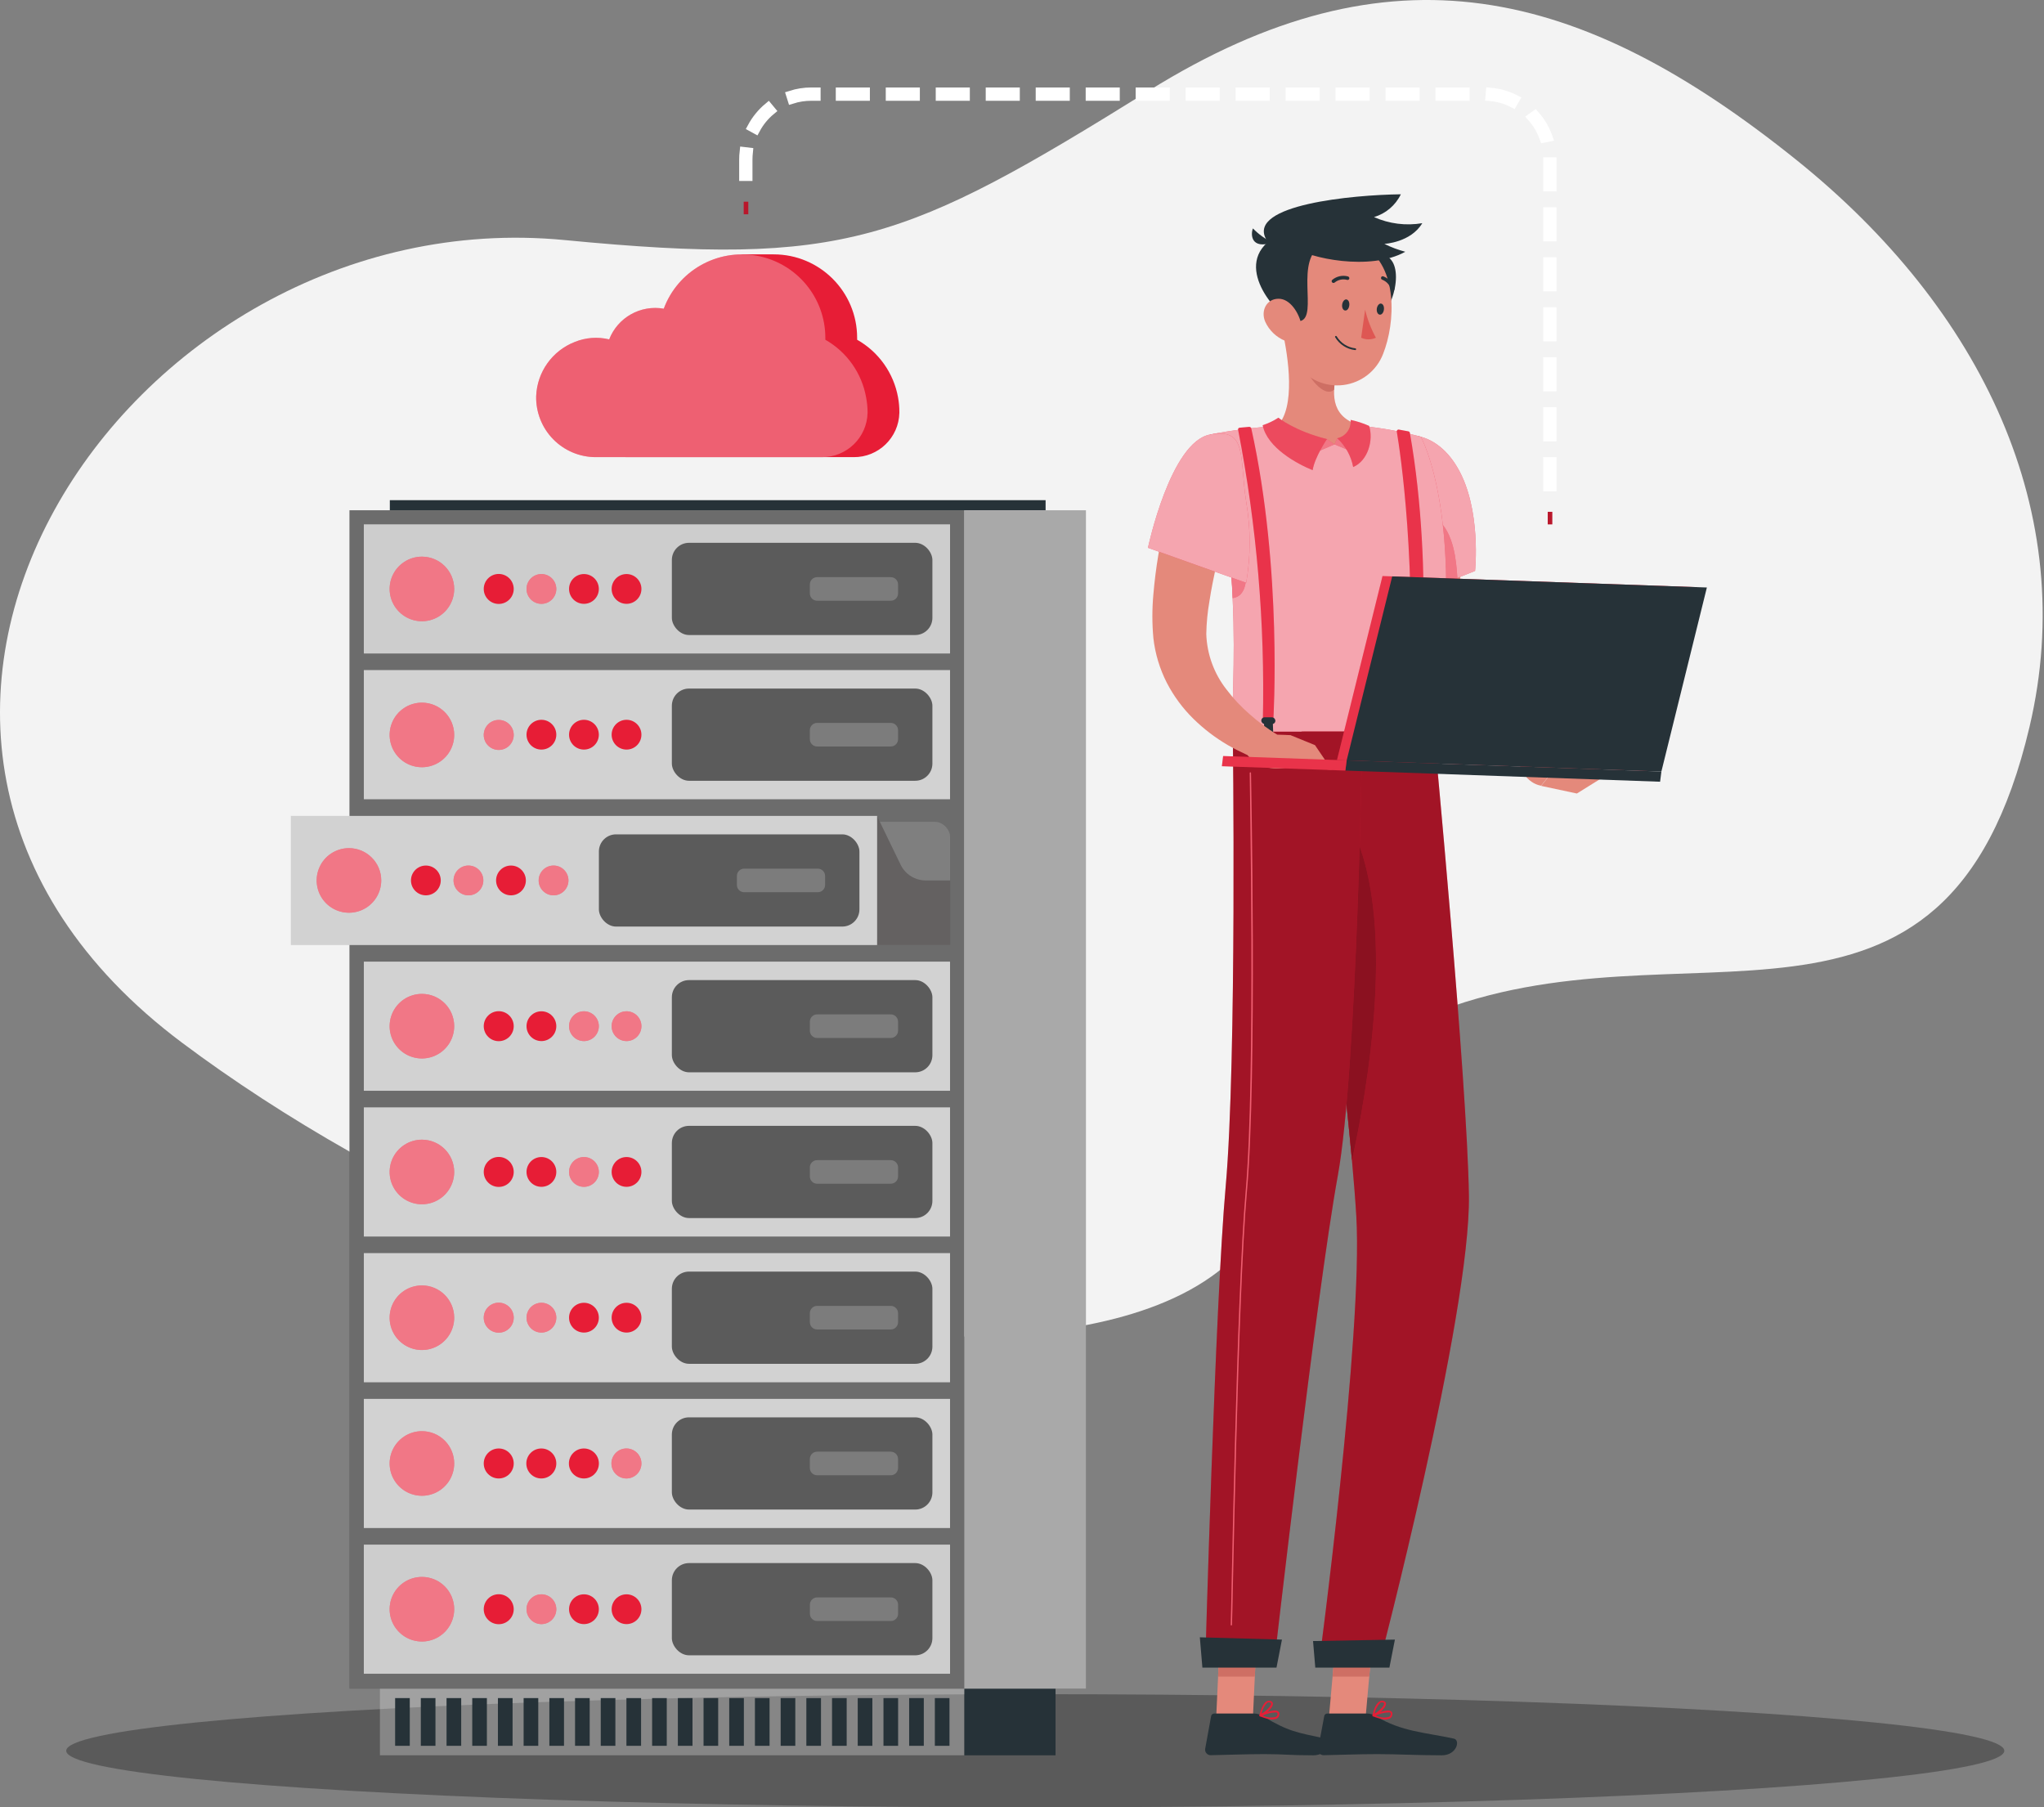 <?xml version="1.0" encoding="UTF-8"?>
<svg width="449px" height="397px" viewBox="0 0 449 397" version="1.1" xmlns="http://www.w3.org/2000/svg" xmlns:xlink="http://www.w3.org/1999/xlink">
    <rect x="0" y="0" width="449" height="397" fill="#808080" stroke="none"/>
    <title>Server-rafiki</title>
    <g id="Page-1" stroke="none" stroke-width="1" fill="none" fill-rule="evenodd">
        <g id="A0" transform="translate(-772, -2222)" fill-rule="nonzero">
            <g id="Server-rafiki" transform="translate(772, 2222)">
                <g id="freepik--background-simple--inject-132" fill="#FFFFFF" opacity="0.9">
                    <path d="M314.023,222.913 C369.849,200.187 427.29,238.284 445.822,159.654 C456.888,112.676 435.37,67.85 394.573,35.101 C347.156,-2.984 305.459,-13.128 252.366,19.917 C198.703,53.271 185.517,58.65 124.059,52.733 C27.644,43.445 -50.503,161.422 40.083,229.105 C84.107,262.041 150.748,292.837 205.861,293.594 C224.601,293.847 250.017,291.783 266.068,280.42 C288.464,264.632 284.402,234.924 314.023,222.913 Z" id="Path"></path>
                </g>
                <g id="freepik--Shadow--inject-132" transform="translate(14.546, 372.136)" fill="#5A5A5A">
                    <ellipse id="Oval" cx="212.866" cy="12.428" rx="212.866" ry="12.428"></ellipse>
                </g>
                <g id="freepik--Device--inject-132" transform="translate(63.895, 109.866)">
                    <rect id="Rectangle" fill="#EEEEEE" opacity="0.3" x="19.564" y="261.04" width="128.374" height="14.646"></rect>
                    <rect id="Rectangle" fill="#263238" x="22.902" y="263.126" width="3.217" height="10.485"></rect>
                    <rect id="Rectangle" fill="#263238" x="28.545" y="263.126" width="3.217" height="10.485"></rect>
                    <rect id="Rectangle" fill="#263238" x="34.199" y="263.126" width="3.217" height="10.485"></rect>
                    <rect id="Rectangle" fill="#263238" x="39.842" y="263.126" width="3.217" height="10.485"></rect>
                    <rect id="Rectangle" fill="#263238" x="45.485" y="263.126" width="3.217" height="10.485"></rect>
                    <rect id="Rectangle" fill="#263238" x="51.128" y="263.126" width="3.217" height="10.485"></rect>
                    <rect id="Rectangle" fill="#263238" x="56.782" y="263.126" width="3.217" height="10.485"></rect>
                    <rect id="Rectangle" fill="#263238" x="62.425" y="263.126" width="3.217" height="10.485"></rect>
                    <rect id="Rectangle" fill="#263238" x="68.068" y="263.126" width="3.217" height="10.485"></rect>
                    <rect id="Rectangle" fill="#263238" x="73.711" y="263.126" width="3.217" height="10.485"></rect>
                    <rect id="Rectangle" fill="#263238" x="79.354" y="263.126" width="3.217" height="10.485"></rect>
                    <rect id="Rectangle" fill="#263238" x="85.008" y="263.126" width="3.217" height="10.485"></rect>
                    <rect id="Rectangle" fill="#263238" x="90.651" y="263.126" width="3.217" height="10.485"></rect>
                    <rect id="Rectangle" fill="#263238" x="96.294" y="263.126" width="3.217" height="10.485"></rect>
                    <rect id="Rectangle" fill="#263238" x="101.937" y="263.126" width="3.217" height="10.485"></rect>
                    <rect id="Rectangle" fill="#263238" x="107.591" y="263.126" width="3.217" height="10.485"></rect>
                    <rect id="Rectangle" fill="#263238" x="113.234" y="263.126" width="3.217" height="10.485"></rect>
                    <rect id="Rectangle" fill="#263238" x="118.877" y="263.126" width="3.217" height="10.485"></rect>
                    <rect id="Rectangle" fill="#263238" x="124.52" y="263.126" width="3.217" height="10.485"></rect>
                    <rect id="Rectangle" fill="#263238" x="130.174" y="263.126" width="3.217" height="10.485"></rect>
                    <rect id="Rectangle" fill="#263238" x="135.817" y="263.126" width="3.217" height="10.485"></rect>
                    <rect id="Rectangle" fill="#263238" x="141.46" y="263.126" width="3.217" height="10.485"></rect>
                    <rect id="Rectangle" fill="#263238" transform="translate(157.961, 268.374) rotate(180) translate(-157.961, -268.374) " x="147.949" y="261.051" width="20.025" height="14.646"></rect>
                    <rect id="Rectangle" fill="#2D2D2D" x="12.889" y="2.218" width="135.06" height="258.823"></rect>
                    <rect id="Rectangle" fill="#FFFFFF" opacity="0.3" x="12.889" y="2.218" width="135.06" height="258.823"></rect>
                    <rect id="Rectangle" fill="#263238" x="21.738" y="0" width="144.051" height="2.218"></rect>
                    <rect id="Rectangle" fill="#A9A9A9" transform="translate(161.293, 131.629) rotate(180) translate(-161.293, -131.629) " x="147.938" y="2.218" width="26.711" height="258.823"></rect>
                    <rect id="Rectangle" fill="#C1C1C1" opacity="0.6" style="mix-blend-mode: multiply;" x="16.029" y="70.681" width="128.769" height="25.69" rx="3.27"></rect>
                    <rect id="Rectangle" fill="#000000" opacity="0.2" x="16.029" y="70.681" width="128.769" height="25.69" rx="3.27"></rect>
                    <path d="M133.962,80.112 L128.769,69.396 L128.769,97.677 L144.853,97.677 L144.853,83.526 L139.473,83.526 C137.134,83.535 134.995,82.21 133.962,80.112 L133.962,80.112 Z" id="Path" fill="#646161"></path>
                    <rect id="Rectangle" fill="#C1C1C1" x="16.029" y="5.314" width="128.769" height="28.358"></rect>
                    <rect id="Rectangle" fill="#FFFFFF" opacity="0.2" x="16.029" y="5.314" width="128.769" height="28.358"></rect>
                    <rect id="Rectangle" fill="#C1C1C1" x="16.029" y="229.422" width="128.769" height="28.358"></rect>
                    <rect id="Rectangle" fill="#FFFFFF" opacity="0.2" x="16.029" y="229.422" width="128.769" height="28.358"></rect>
                    <rect id="Rectangle" fill="#C7C7C7" x="16.029" y="197.408" width="128.769" height="28.358"></rect>
                    <rect id="Rectangle" fill="#FFFFFF" opacity="0.2" x="16.029" y="197.408" width="128.769" height="28.358"></rect>
                    <rect id="Rectangle" fill="#C7C7C7" x="16.029" y="165.394" width="128.769" height="28.358"></rect>
                    <rect id="Rectangle" fill="#FFFFFF" opacity="0.2" x="16.029" y="165.394" width="128.769" height="28.358"></rect>
                    <rect id="Rectangle" fill="#C7C7C7" x="16.029" y="133.38" width="128.769" height="28.358"></rect>
                    <rect id="Rectangle" fill="#FFFFFF" opacity="0.2" x="16.029" y="133.38" width="128.769" height="28.358"></rect>
                    <rect id="Rectangle" fill="#C7C7C7" x="16.029" y="101.366" width="128.769" height="28.358"></rect>
                    <rect id="Rectangle" fill="#FFFFFF" opacity="0.2" x="16.029" y="101.366" width="128.769" height="28.358"></rect>
                    <rect id="Rectangle" fill="#C7C7C7" x="0" y="69.352" width="128.769" height="28.358"></rect>
                    <rect id="Rectangle" fill="#FFFFFF" opacity="0.2" x="0" y="69.352" width="128.769" height="28.358"></rect>
                    <rect id="Rectangle" fill="#C7C7C7" x="16.029" y="37.328" width="128.769" height="28.358"></rect>
                    <rect id="Rectangle" fill="#FFFFFF" opacity="0.2" x="16.029" y="37.328" width="128.769" height="28.358"></rect>
                    <rect id="Rectangle" fill="#5B5B5B" x="83.691" y="9.365" width="57.232" height="20.256" rx="3.77"></rect>
                    <path d="M122.7,9.809 L124.682,9.809 C125.566,9.809 126.282,10.526 126.282,11.409 L126.282,27.587 C126.282,28.471 125.566,29.187 124.682,29.187 L122.7,29.187 C121.817,29.187 121.1,28.471 121.1,27.587 L121.1,11.409 C121.1,10.526 121.817,9.809 122.7,9.809 Z" id="Rectangle" fill="#FFFFFF" opacity="0.2" transform="translate(123.691, 19.498) rotate(90) translate(-123.691, -19.498) "></path>
                    <rect id="Rectangle" fill="#5B5B5B" x="83.691" y="41.379" width="57.232" height="20.256" rx="3.77"></rect>
                    <path d="M122.7,41.823 L124.682,41.823 C125.566,41.823 126.282,42.54 126.282,43.423 L126.282,59.601 C126.282,60.484 125.566,61.201 124.682,61.201 L122.7,61.201 C121.817,61.201 121.1,60.484 121.1,59.601 L121.1,43.423 C121.1,42.54 121.817,41.823 122.7,41.823 Z" id="Rectangle" fill="#FFFFFF" opacity="0.2" transform="translate(123.691, 51.512) rotate(90) translate(-123.691, -51.512) "></path>
                    <rect id="Rectangle" fill="#5B5B5B" x="67.662" y="73.404" width="57.232" height="20.256" rx="3.77"></rect>
                    <path d="M106.672,73.837 L108.653,73.837 C109.537,73.837 110.253,74.554 110.253,75.437 L110.253,91.615 C110.253,92.498 109.537,93.215 108.653,93.215 L106.672,93.215 C105.788,93.215 105.072,92.498 105.072,91.615 L105.072,75.437 C105.072,74.554 105.788,73.837 106.672,73.837 Z" id="Rectangle" fill="#FFFFFF" opacity="0.2" transform="translate(107.663, 83.526) rotate(90) translate(-107.663, -83.526) "></path>
                    <rect id="Rectangle" fill="#5B5B5B" x="83.691" y="105.417" width="57.232" height="20.256" rx="3.77"></rect>
                    <path d="M122.7,105.851 L124.682,105.851 C125.566,105.851 126.282,106.567 126.282,107.451 L126.282,123.628 C126.282,124.512 125.566,125.228 124.682,125.228 L122.7,125.228 C121.817,125.228 121.1,124.512 121.1,123.628 L121.1,107.451 C121.1,106.567 121.817,105.851 122.7,105.851 Z" id="Rectangle" fill="#FFFFFF" opacity="0.2" transform="translate(123.691, 115.54) rotate(90) translate(-123.691, -115.54) "></path>
                    <rect id="Rectangle" fill="#5B5B5B" x="83.691" y="137.431" width="57.232" height="20.256" rx="3.77"></rect>
                    <path d="M122.7,137.865 L124.682,137.865 C125.566,137.865 126.282,138.581 126.282,139.465 L126.282,155.642 C126.282,156.526 125.566,157.242 124.682,157.242 L122.7,157.242 C121.817,157.242 121.1,156.526 121.1,155.642 L121.1,139.465 C121.1,138.581 121.817,137.865 122.7,137.865 Z" id="Rectangle" fill="#FFFFFF" opacity="0.2" transform="translate(123.691, 147.554) rotate(90) translate(-123.691, -147.554) "></path>
                    <rect id="Rectangle" fill="#5B5B5B" x="83.691" y="169.445" width="57.232" height="20.256" rx="3.77"></rect>
                    <path d="M122.7,169.879 L124.682,169.879 C125.566,169.879 126.282,170.595 126.282,171.479 L126.282,187.656 C126.282,188.54 125.566,189.256 124.682,189.256 L122.7,189.256 C121.817,189.256 121.1,188.54 121.1,187.656 L121.1,171.479 C121.1,170.595 121.817,169.879 122.7,169.879 Z" id="Rectangle" fill="#FFFFFF" opacity="0.2" transform="translate(123.691, 179.567) rotate(90) translate(-123.691, -179.567) "></path>
                    <rect id="Rectangle" fill="#5B5B5B" x="83.691" y="201.459" width="57.232" height="20.256" rx="3.77"></rect>
                    <path d="M122.7,201.904 L124.682,201.904 C125.566,201.904 126.282,202.62 126.282,203.504 L126.282,219.681 C126.282,220.565 125.566,221.281 124.682,221.281 L122.7,221.281 C121.817,221.281 121.1,220.565 121.1,219.681 L121.1,203.504 C121.1,202.62 121.817,201.904 122.7,201.904 Z" id="Rectangle" fill="#FFFFFF" opacity="0.2" transform="translate(123.691, 211.592) rotate(90) translate(-123.691, -211.592) "></path>
                    <rect id="Rectangle" fill="#5B5B5B" x="83.691" y="233.473" width="57.232" height="20.256" rx="3.77"></rect>
                    <path d="M122.711,233.917 L124.693,233.917 C125.577,233.917 126.293,234.634 126.293,235.517 L126.293,251.695 C126.293,252.579 125.577,253.295 124.693,253.295 L122.711,253.295 C121.828,253.295 121.111,252.579 121.111,251.695 L121.111,235.517 C121.111,234.634 121.828,233.917 122.711,233.917 Z" id="Rectangle" fill="#FFFFFF" opacity="0.2" transform="translate(123.702, 243.606) rotate(90) translate(-123.702, -243.606) "></path>
                    <circle id="Oval" fill="#E71D36" cx="73.733" cy="19.498" r="3.272"></circle>
                    <circle id="Oval" fill="#E71D36" cx="64.379" cy="19.498" r="3.272"></circle>
                    <circle id="Oval" fill="#E71D36" cx="55.036" cy="19.498" r="3.272"></circle>
                    <circle id="Oval" fill="#FFFFFF" opacity="0.4" cx="55.036" cy="19.498" r="3.272"></circle>
                    <path d="M48.954,19.498 C48.954,21.317 47.479,22.792 45.66,22.792 C43.841,22.792 42.367,21.317 42.367,19.498 C42.367,17.679 43.841,16.205 45.66,16.205 C46.534,16.205 47.372,16.552 47.989,17.169 C48.607,17.787 48.954,18.625 48.954,19.498 L48.954,19.498 Z" id="Path" fill="#E71D36"></path>
                    <circle id="Oval" fill="#E71D36" cx="73.733" cy="51.512" r="3.272"></circle>
                    <circle id="Oval" fill="#E71D36" cx="64.379" cy="51.512" r="3.272"></circle>
                    <circle id="Oval" fill="#E71D36" cx="55.036" cy="51.512" r="3.272"></circle>
                    <path d="M48.954,51.567 C48.954,53.386 47.479,54.861 45.66,54.861 C43.841,54.861 42.367,53.386 42.367,51.567 C42.367,49.748 43.841,48.273 45.66,48.273 C46.534,48.273 47.372,48.62 47.989,49.238 C48.607,49.856 48.954,50.693 48.954,51.567 L48.954,51.567 Z" id="Path" fill="#E71D36"></path>
                    <path d="M48.954,51.567 C48.954,53.386 47.479,54.861 45.66,54.861 C43.841,54.861 42.367,53.386 42.367,51.567 C42.367,49.748 43.841,48.273 45.66,48.273 C46.534,48.273 47.372,48.62 47.989,49.238 C48.607,49.856 48.954,50.693 48.954,51.567 L48.954,51.567 Z" id="Path" fill="#FFFFFF" opacity="0.4"></path>
                    <circle id="Oval" fill="#E71D36" cx="57.704" cy="83.526" r="3.272"></circle>
                    <circle id="Oval" fill="#FFFFFF" opacity="0.4" cx="57.704" cy="83.526" r="3.272"></circle>
                    <circle id="Oval" fill="#E71D36" cx="48.35" cy="83.526" r="3.272"></circle>
                    <circle id="Oval" fill="#E71D36" cx="39.007" cy="83.526" r="3.272"></circle>
                    <circle id="Oval" fill="#FFFFFF" opacity="0.4" cx="39.007" cy="83.526" r="3.272"></circle>
                    <circle id="Oval" fill="#E71D36" cx="29.653" cy="83.526" r="3.272"></circle>
                    <circle id="Oval" fill="#E71D36" cx="73.733" cy="115.54" r="3.272"></circle>
                    <circle id="Oval" fill="#FFFFFF" opacity="0.4" cx="73.733" cy="115.54" r="3.272"></circle>
                    <circle id="Oval" fill="#E71D36" cx="64.379" cy="115.54" r="3.272"></circle>
                    <circle id="Oval" fill="#FFFFFF" opacity="0.4" cx="64.379" cy="115.54" r="3.272"></circle>
                    <circle id="Oval" fill="#E71D36" cx="55.036" cy="115.54" r="3.272"></circle>
                    <path d="M48.954,115.54 C48.954,117.359 47.479,118.833 45.66,118.833 C43.841,118.833 42.367,117.359 42.367,115.54 C42.367,113.721 43.841,112.246 45.66,112.246 C46.534,112.246 47.372,112.593 47.989,113.211 C48.607,113.828 48.954,114.666 48.954,115.54 L48.954,115.54 Z" id="Path" fill="#E71D36"></path>
                    <circle id="Oval" fill="#E71D36" cx="73.733" cy="147.554" r="3.272"></circle>
                    <circle id="Oval" fill="#E71D36" cx="64.379" cy="147.554" r="3.272"></circle>
                    <circle id="Oval" fill="#FFFFFF" opacity="0.4" cx="64.379" cy="147.554" r="3.272"></circle>
                    <circle id="Oval" fill="#E71D36" cx="55.036" cy="147.554" r="3.272"></circle>
                    <path d="M48.954,147.554 C48.954,149.373 47.479,150.847 45.66,150.847 C43.841,150.847 42.367,149.373 42.367,147.554 C42.367,145.735 43.841,144.26 45.66,144.26 C46.534,144.26 47.372,144.607 47.989,145.225 C48.607,145.842 48.954,146.68 48.954,147.554 L48.954,147.554 Z" id="Path" fill="#E71D36"></path>
                    <circle id="Oval" fill="#E71D36" cx="73.733" cy="179.567" r="3.272"></circle>
                    <circle id="Oval" fill="#E71D36" cx="64.379" cy="179.567" r="3.272"></circle>
                    <circle id="Oval" fill="#E71D36" cx="55.036" cy="179.567" r="3.272"></circle>
                    <circle id="Oval" fill="#FFFFFF" opacity="0.4" cx="55.036" cy="179.567" r="3.272"></circle>
                    <path d="M48.954,179.567 C48.954,181.386 47.479,182.861 45.66,182.861 C43.841,182.861 42.367,181.386 42.367,179.567 C42.367,177.748 43.841,176.274 45.66,176.274 C46.534,176.274 47.372,176.621 47.989,177.239 C48.607,177.856 48.954,178.694 48.954,179.567 L48.954,179.567 Z" id="Path" fill="#E71D36"></path>
                    <path d="M48.954,179.567 C48.954,181.386 47.479,182.861 45.66,182.861 C43.841,182.861 42.367,181.386 42.367,179.567 C42.367,177.748 43.841,176.274 45.66,176.274 C46.534,176.274 47.372,176.621 47.989,177.239 C48.607,177.856 48.954,178.694 48.954,179.567 L48.954,179.567 Z" id="Path" fill="#FFFFFF" opacity="0.4"></path>
                    <path d="M77.005,211.592 C77.005,213.411 75.53,214.886 73.711,214.886 C71.892,214.886 70.417,213.411 70.417,211.592 C70.417,209.773 71.892,208.299 73.711,208.299 C75.53,208.299 77.005,209.773 77.005,211.592 Z" id="Path" fill="#E71D36"></path>
                    <path d="M77.005,211.592 C77.005,213.411 75.53,214.886 73.711,214.886 C71.892,214.886 70.417,213.411 70.417,211.592 C70.417,209.773 71.892,208.299 73.711,208.299 C75.53,208.299 77.005,209.773 77.005,211.592 Z" id="Path" fill="#FFFFFF" opacity="0.4"></path>
                    <path d="M67.662,211.592 C67.662,213.411 66.187,214.886 64.368,214.886 C62.549,214.886 61.074,213.411 61.074,211.592 C61.074,209.773 62.549,208.299 64.368,208.299 C66.187,208.299 67.662,209.773 67.662,211.592 Z" id="Path" fill="#E71D36"></path>
                    <path d="M58.308,211.592 C58.308,213.411 56.833,214.886 55.014,214.886 C53.195,214.886 51.721,213.411 51.721,211.592 C51.721,209.773 53.195,208.299 55.014,208.299 C56.833,208.299 58.308,209.773 58.308,211.592 Z" id="Path" fill="#E71D36"></path>
                    <path d="M48.954,211.592 C48.954,213.411 47.479,214.886 45.66,214.886 C43.841,214.886 42.367,213.411 42.367,211.592 C42.367,209.773 43.841,208.299 45.66,208.299 C46.534,208.299 47.372,208.646 47.989,209.263 C48.607,209.881 48.954,210.719 48.954,211.592 L48.954,211.592 Z" id="Path" fill="#E71D36"></path>
                    <circle id="Oval" fill="#E71D36" cx="73.733" cy="243.606" r="3.272"></circle>
                    <circle id="Oval" fill="#E71D36" cx="64.379" cy="243.606" r="3.272"></circle>
                    <circle id="Oval" fill="#E71D36" cx="55.036" cy="243.606" r="3.272"></circle>
                    <circle id="Oval" fill="#FFFFFF" opacity="0.4" cx="55.036" cy="243.606" r="3.272"></circle>
                    <path d="M48.954,243.606 C48.954,245.425 47.479,246.9 45.66,246.9 C43.841,246.9 42.367,245.425 42.367,243.606 C42.367,241.787 43.841,240.313 45.66,240.313 C46.534,240.313 47.372,240.66 47.989,241.277 C48.607,241.895 48.954,242.733 48.954,243.606 L48.954,243.606 Z" id="Path" fill="#E71D36"></path>
                    <path d="M35.878,19.498 C35.878,22.368 34.149,24.954 31.498,26.052 C28.846,27.149 25.795,26.54 23.767,24.509 C21.74,22.479 21.136,19.426 22.237,16.776 C23.338,14.127 25.928,12.401 28.797,12.406 C32.71,12.412 35.878,15.586 35.878,19.498 Z" id="Path" fill="#E71D36"></path>
                    <path d="M35.878,19.498 C35.878,22.368 34.149,24.954 31.498,26.052 C28.846,27.149 25.795,26.54 23.767,24.509 C21.74,22.479 21.136,19.426 22.237,16.776 C23.338,14.127 25.928,12.401 28.797,12.406 C32.71,12.412 35.878,15.586 35.878,19.498 Z" id="Path" fill="#FFFFFF" opacity="0.4"></path>
                    <path d="M35.878,51.567 C35.878,54.436 34.149,57.023 31.498,58.12 C28.846,59.217 25.795,58.609 23.767,56.578 C21.74,54.547 21.136,51.495 22.237,48.845 C23.338,46.195 25.928,44.47 28.797,44.475 C32.71,44.481 35.878,47.654 35.878,51.567 L35.878,51.567 Z" id="Path" fill="#E71D36"></path>
                    <path d="M35.878,51.567 C35.878,54.436 34.149,57.023 31.498,58.12 C28.846,59.217 25.795,58.609 23.767,56.578 C21.74,54.547 21.136,51.495 22.237,48.845 C23.338,46.195 25.928,44.47 28.797,44.475 C32.71,44.481 35.878,47.654 35.878,51.567 L35.878,51.567 Z" id="Path" fill="#FFFFFF" opacity="0.4"></path>
                    <path d="M19.849,83.526 C19.849,86.395 18.12,88.982 15.469,90.079 C12.817,91.176 9.766,90.568 7.738,88.537 C5.711,86.506 5.107,83.454 6.208,80.804 C7.309,78.154 9.899,76.429 12.768,76.434 C16.681,76.44 19.849,79.613 19.849,83.526 L19.849,83.526 Z" id="Path" fill="#E71D36"></path>
                    <path d="M19.849,83.526 C19.849,86.395 18.12,88.982 15.469,90.079 C12.817,91.176 9.766,90.568 7.738,88.537 C5.711,86.506 5.107,83.454 6.208,80.804 C7.309,78.154 9.899,76.429 12.768,76.434 C16.681,76.44 19.849,79.613 19.849,83.526 L19.849,83.526 Z" id="Path" fill="#FFFFFF" opacity="0.4"></path>
                    <path d="M35.878,115.54 C35.878,118.409 34.149,120.996 31.498,122.093 C28.846,123.19 25.795,122.581 23.767,120.551 C21.74,118.52 21.136,115.468 22.237,112.818 C23.338,110.168 25.928,108.443 28.797,108.447 C32.71,108.454 35.878,111.627 35.878,115.54 Z" id="Path" fill="#E71D36"></path>
                    <path d="M35.878,115.54 C35.878,118.409 34.149,120.996 31.498,122.093 C28.846,123.19 25.795,122.581 23.767,120.551 C21.74,118.52 21.136,115.468 22.237,112.818 C23.338,110.168 25.928,108.443 28.797,108.447 C32.71,108.454 35.878,111.627 35.878,115.54 Z" id="Path" fill="#FFFFFF" opacity="0.4"></path>
                    <path d="M35.878,147.554 C35.883,150.424 34.156,153.014 31.505,154.115 C28.854,155.215 25.801,154.609 23.771,152.58 C21.741,150.55 21.135,147.497 22.236,144.845 C23.336,142.194 25.927,140.468 28.797,140.472 C32.705,140.478 35.872,143.645 35.878,147.554 Z" id="Path" fill="#E71D36"></path>
                    <path d="M35.878,147.554 C35.883,150.424 34.156,153.014 31.505,154.115 C28.854,155.215 25.801,154.609 23.771,152.58 C21.741,150.55 21.135,147.497 22.236,144.845 C23.336,142.194 25.927,140.468 28.797,140.472 C32.705,140.478 35.872,143.645 35.878,147.554 Z" id="Path" fill="#FFFFFF" opacity="0.4"></path>
                    <path d="M35.878,179.567 C35.883,182.438 34.156,185.028 31.505,186.129 C28.854,187.229 25.801,186.623 23.771,184.593 C21.741,182.564 21.135,179.51 22.236,176.859 C23.336,174.208 25.927,172.482 28.797,172.486 C32.705,172.492 35.872,175.659 35.878,179.567 Z" id="Path" fill="#E71D36"></path>
                    <path d="M35.878,179.567 C35.883,182.438 34.156,185.028 31.505,186.129 C28.854,187.229 25.801,186.623 23.771,184.593 C21.741,182.564 21.135,179.51 22.236,176.859 C23.336,174.208 25.927,172.482 28.797,172.486 C32.705,172.492 35.872,175.659 35.878,179.567 Z" id="Path" fill="#FFFFFF" opacity="0.4"></path>
                    <path d="M35.878,211.592 C35.878,214.462 34.149,217.049 31.498,218.146 C28.846,219.243 25.795,218.634 23.767,216.603 C21.74,214.573 21.136,211.52 22.237,208.871 C23.338,206.221 25.928,204.496 28.797,204.5 C30.677,204.5 32.48,205.248 33.808,206.578 C35.137,207.908 35.881,209.712 35.878,211.592 Z" id="Path" fill="#E71D36"></path>
                    <path d="M35.878,211.592 C35.878,214.462 34.149,217.049 31.498,218.146 C28.846,219.243 25.795,218.634 23.767,216.603 C21.74,214.573 21.136,211.52 22.237,208.871 C23.338,206.221 25.928,204.496 28.797,204.5 C30.677,204.5 32.48,205.248 33.808,206.578 C35.137,207.908 35.881,209.712 35.878,211.592 Z" id="Path" fill="#FFFFFF" opacity="0.4"></path>
                    <path d="M35.878,243.606 C35.878,246.476 34.149,249.062 31.498,250.16 C28.846,251.257 25.795,250.648 23.767,248.617 C21.74,246.587 21.136,243.534 22.237,240.884 C23.338,238.235 25.928,236.509 28.797,236.514 C30.677,236.514 32.48,237.261 33.808,238.592 C35.137,239.922 35.881,241.726 35.878,243.606 Z" id="Path" fill="#E71D36"></path>
                    <path d="M35.878,243.606 C35.878,246.476 34.149,249.062 31.498,250.16 C28.846,251.257 25.795,250.648 23.767,248.617 C21.74,246.587 21.136,243.534 22.237,240.884 C23.338,238.235 25.928,236.509 28.797,236.514 C30.677,236.514 32.48,237.261 33.808,238.592 C35.137,239.922 35.881,241.726 35.878,243.606 Z" id="Path" fill="#FFFFFF" opacity="0.4"></path>
                </g>
                <g id="freepik--Cloud--inject-132" transform="translate(117.775, 55.873)">
                    <path d="M79.5,31.432 C78.542,26.077 75.245,21.428 70.509,18.752 L70.509,18.752 C70.509,18.609 70.509,18.466 70.509,18.323 C70.509,8.204 62.305,1.56016569e-14 52.185,1.56016569e-14 L45.159,1.56016569e-14 L45.159,1.394 C40.469,3.355 36.8,7.17 35.025,11.934 C34.423,11.83 33.814,11.774 33.203,11.769 C28.719,11.776 24.689,14.51 23.026,18.675 C20.511,18.066 17.869,18.262 15.472,19.235 C10.523,21.16 7.189,25.84 6.986,31.147 C6.909,34.672 8.256,38.08 10.723,40.601 C13.19,43.121 16.568,44.541 20.094,44.541 L69.729,44.541 C75.182,44.596 79.666,40.255 79.786,34.802 L79.786,34.693 C79.792,33.599 79.696,32.508 79.5,31.432 L79.5,31.432 Z" id="Path" fill="#E71D36"></path>
                    <path d="M72.485,31.432 C71.534,26.083 68.25,21.435 63.526,18.752 L63.526,18.752 C63.526,18.609 63.526,18.466 63.526,18.323 C63.523,9.459 57.174,1.867 48.449,0.297 C39.724,-1.274 31.127,3.627 28.032,11.934 C22.94,11.036 17.922,13.858 16.043,18.675 C13.529,18.066 10.887,18.262 8.49,19.235 C3.541,21.16 0.206,25.84 0.003,31.147 C-0.076,34.671 1.268,38.079 3.733,40.6 C6.198,43.121 9.575,44.541 13.101,44.541 L62.747,44.541 C68.197,44.59 72.677,40.252 72.803,34.802 L72.803,34.693 C72.798,33.598 72.692,32.507 72.485,31.432 Z" id="Path" fill="#E71D36"></path>
                    <path d="M72.485,31.432 C71.534,26.083 68.25,21.435 63.526,18.752 L63.526,18.752 C63.526,18.609 63.526,18.466 63.526,18.323 C63.523,9.459 57.174,1.867 48.449,0.297 C39.724,-1.274 31.127,3.627 28.032,11.934 C22.94,11.036 17.922,13.858 16.043,18.675 C13.529,18.066 10.887,18.262 8.49,19.235 C3.541,21.16 0.206,25.84 0.003,31.147 C-0.076,34.671 1.268,38.079 3.733,40.6 C6.198,43.121 9.575,44.541 13.101,44.541 L62.747,44.541 C68.197,44.59 72.677,40.252 72.803,34.802 L72.803,34.693 C72.798,33.598 72.692,32.507 72.485,31.432 Z" id="Path" fill="#FFFFFF" opacity="0.3"></path>
                </g>
                <g id="freepik--Line--inject-132" transform="translate(163.373, 20.214)">
                    <rect id="Rectangle" fill="#E71D36" x="1.1586085e-06" y="24.098" width="1" height="2.756"></rect>
                    <rect id="Rectangle" fill="#000000" opacity="0.2" x="1.1586085e-06" y="24.098" width="1" height="2.756"></rect>
                    <path d="M177.536,86.699 L176.614,86.699 L176.614,81.209 L177.536,81.209 L177.536,86.699 Z M177.536,75.72 L176.614,75.72 L176.614,70.231 L177.536,70.231 L177.536,75.72 Z M177.536,64.741 L176.614,64.741 L176.614,59.252 L177.536,59.252 L177.536,64.741 Z M177.536,53.763 L176.614,53.763 L176.614,48.273 L177.536,48.273 L177.536,53.763 Z M177.536,42.784 L176.614,42.784 L176.614,37.295 L177.536,37.295 L177.536,42.784 Z M177.536,31.805 L176.614,31.805 L176.614,26.316 L177.536,26.316 L177.536,31.805 Z M177.536,20.827 L176.614,20.827 L176.614,15.337 L177.536,15.337 L177.536,20.827 Z M0.922,18.543 L1.15860802e-06,18.543 L1.15860802e-06,14.843 C-0,14.256 0.033,13.67 0.099,13.087 L1.01,13.196 C0.953,13.743 0.924,14.293 0.922,14.843 L0.922,18.543 Z M175.813,10.111 C175.222,8.44 174.317,6.897 173.145,5.566 L173.826,5.083 C175.08,6.502 176.049,8.15 176.68,9.936 L175.813,10.111 Z M2.613,8.168 L1.811,7.729 C2.714,6.051 3.929,4.56 5.391,3.338 L5.983,4.051 C4.603,5.192 3.459,6.59 2.613,8.168 L2.613,8.168 Z M168.962,2.415 C167.398,1.617 165.694,1.128 163.945,0.977 L164.022,0.055 C165.908,0.215 167.745,0.737 169.434,1.592 L168.962,2.415 Z M10.605,1.57 L10.331,0.703 C11.79,0.237 13.312,0 14.843,1.56541446e-14 L15.886,1.56541446e-14 L15.886,0.922 L14.843,0.922 C13.406,0.921 11.977,1.14 10.605,1.57 L10.605,1.57 Z M158.455,0.922 L152.966,0.922 L152.966,-1.38777878e-17 L158.455,-1.38777878e-17 L158.455,0.922 Z M147.477,0.922 L141.987,0.922 L141.987,-1.38777878e-17 L147.477,-1.38777878e-17 L147.477,0.922 Z M136.498,0.922 L131.009,0.922 L131.009,-1.38777878e-17 L136.498,-1.38777878e-17 L136.498,0.922 Z M125.519,0.922 L120.03,0.922 L120.03,-1.38777878e-17 L125.519,-1.38777878e-17 L125.519,0.922 Z M114.541,0.922 L109.051,0.922 L109.051,-1.38777878e-17 L114.541,-1.38777878e-17 L114.541,0.922 Z M103.562,0.922 L98.073,0.922 L98.073,-1.38777878e-17 L103.562,-1.38777878e-17 L103.562,0.922 Z M92.583,0.922 L87.094,0.922 L87.094,-1.38777878e-17 L92.583,-1.38777878e-17 L92.583,0.922 Z M81.605,0.922 L76.115,0.922 L76.115,-1.38777878e-17 L81.605,-1.38777878e-17 L81.605,0.922 Z M70.626,0.922 L65.137,0.922 L65.137,-1.38777878e-17 L70.626,-1.38777878e-17 L70.626,0.922 Z M59.647,0.922 L54.158,0.922 L54.158,-1.38777878e-17 L59.647,-1.38777878e-17 L59.647,0.922 Z M48.669,0.922 L43.179,0.922 L43.179,-1.38777878e-17 L48.669,-1.38777878e-17 L48.669,0.922 Z M37.69,0.922 L32.2,0.922 L32.2,-1.38777878e-17 L37.69,-1.38777878e-17 L37.69,0.922 Z M26.711,0.922 L21.222,0.922 L21.222,-1.38777878e-17 L26.711,-1.38777878e-17 L26.711,0.922 Z" id="Shape" stroke="#FFFFFF" stroke-width="2" fill="#FFFFFF"></path>
                    <rect id="Rectangle" fill="#E71D36" x="176.614" y="92.21" width="1" height="2.756"></rect>
                    <rect id="Rectangle" fill="#000000" opacity="0.2" x="176.614" y="92.21" width="1" height="2.756"></rect>
                </g>
                <g id="freepik--Character--inject-132" transform="translate(252.169, 42.676)">
                    <polygon id="Path" fill="#E4897B" points="14.986 334.641 23.055 334.641 23.923 315.967 15.853 315.967"></polygon>
                    <path d="M23.33,333.708 L14.547,333.708 C14.217,333.708 13.935,333.944 13.877,334.268 L12.571,341.437 C12.509,341.793 12.608,342.158 12.841,342.433 C13.074,342.709 13.417,342.867 13.778,342.864 C16.951,342.81 21.54,342.623 25.536,342.623 C30.202,342.623 30.861,342.886 36.328,342.886 C39.622,342.886 40.445,339.593 39.051,339.231 C32.684,337.847 30.916,337.705 25.339,334.345 C24.743,333.946 24.046,333.725 23.33,333.708 L23.33,333.708 Z" id="Path" fill="#263238"></path>
                    <polygon id="Path" fill="#CE6F64" points="23.912 315.978 23.472 325.595 15.403 325.595 15.853 315.978"></polygon>
                    <path d="M69.045,66.191 C68.891,68.727 68.716,71.504 68.639,74.161 C68.562,76.818 68.507,79.519 68.54,82.165 C68.573,84.81 68.672,87.445 68.902,89.97 C69.079,92.353 69.464,94.715 70.055,97.03 C70.28,97.911 70.6,98.765 71.01,99.577 C71.13,99.822 71.27,100.057 71.427,100.279 L71.921,101.081 C72.24,101.608 72.624,102.179 73.019,102.684 C74.457,104.825 76.049,106.954 77.696,109.095 C80.99,113.322 84.58,117.593 88.104,121.776 L83.899,126.683 C79.036,123.524 74.456,119.95 70.209,116.001 C68.03,113.989 65.963,111.86 64.017,109.622 C63.523,109.04 63.018,108.524 62.557,107.866 L61.843,106.943 C61.565,106.596 61.311,106.229 61.085,105.846 C60.048,104.263 59.207,102.56 58.582,100.773 C57.544,97.732 56.808,94.595 56.387,91.409 C55.936,88.389 55.739,85.414 55.585,82.472 C55.431,79.53 55.442,76.598 55.585,73.689 C55.728,70.78 55.816,67.936 56.145,64.906 L69.045,66.191 Z" id="Path" fill="#E4897B"></path>
                    <path d="M71.856,82.724 L68.43,84.097 L62.666,86.391 L52.434,90.486 C52.434,90.486 47.768,66.212 50.238,58.835 C53.005,50.733 62.776,50.919 68.057,60.152 C73.283,69.155 71.856,82.724 71.856,82.724 Z" id="Path" fill="#E71D36"></path>
                    <path d="M71.856,82.724 L68.43,84.097 L62.666,86.391 L52.434,90.486 C52.434,90.486 47.768,66.212 50.238,58.835 C53.005,50.733 62.776,50.919 68.057,60.152 C73.283,69.155 71.856,82.724 71.856,82.724 Z" id="Path" fill="#FFFFFF" opacity="0.6"></path>
                    <path d="M67.969,84.294 L62.71,86.391 C61.832,82.582 61.02,76.203 63.622,71.427 C67.179,74.403 67.728,80.408 67.969,84.294 Z" id="Path" fill="#E71D36"></path>
                    <path d="M67.969,84.294 L62.71,86.391 C61.832,82.582 61.02,76.203 63.622,71.427 C67.179,74.403 67.728,80.408 67.969,84.294 Z" id="Path" fill="#FFFFFF" opacity="0.4"></path>
                    <path d="M62.743,118.021 L18.598,118.021 C18.28,114.058 19.279,103.32 18.598,88.697 C18.444,85.326 18.203,81.758 17.84,78.015 C17.035,69.51 15.633,61.072 13.647,52.764 C18.504,51.818 23.418,51.195 28.358,50.897 C34.611,50.535 40.879,50.535 47.132,50.897 C51.455,51.335 55.736,52.121 59.933,53.247 C59.933,53.247 70.329,71.614 62.743,118.021 Z" id="Path" fill="#E71D36"></path>
                    <path d="M62.743,118.021 L18.598,118.021 C18.28,114.058 19.279,103.32 18.598,88.697 C18.444,85.326 18.203,81.758 17.84,78.015 C17.035,69.51 15.633,61.072 13.647,52.764 C18.504,51.818 23.418,51.195 28.358,50.897 C34.611,50.535 40.879,50.535 47.132,50.897 C51.455,51.335 55.736,52.121 59.933,53.247 C59.933,53.247 70.329,71.614 62.743,118.021 Z" id="Path" fill="#FFFFFF" opacity="0.6"></path>
                    <path d="M18.62,88.697 C18.466,85.326 18.225,81.758 17.862,78.015 C19.29,77.125 21.156,77.07 21.54,82.296 C21.892,87.127 20.256,88.466 18.62,88.697 Z" id="Path" fill="#E71D36"></path>
                    <path d="M18.62,88.697 C18.466,85.326 18.225,81.758 17.862,78.015 C19.29,77.125 21.156,77.07 21.54,82.296 C21.892,87.127 20.256,88.466 18.62,88.697 Z" id="Path" fill="#FFFFFF" opacity="0.4"></path>
                    <polygon id="Path" fill="#E4897B" points="100.587 127.66 94.219 131.624 86.358 129.944 92.616 122.182"></polygon>
                    <path d="M85.261,120.952 L92.616,122.138 L86.358,129.9 C86.358,129.9 82.428,129.505 81.363,124.191 L85.261,120.952 Z" id="Path" fill="#E4897B"></path>
                    <path d="M29.489,29.763 C30.883,35.802 32.464,46.868 28.391,50.897 C28.391,50.897 30.444,54.948 41.664,54.948 C51.907,54.948 47.153,50.897 47.153,50.897 C40.358,49.283 40.358,44.31 41.357,39.6 L29.489,29.763 Z" id="Path" fill="#E4897B"></path>
                    <path d="M34.33,33.781 L41.357,39.6 C41.104,40.682 40.949,41.784 40.896,42.894 C38.755,44.98 34.671,39.699 34.308,37.009 C34.124,35.94 34.131,34.848 34.33,33.781 L34.33,33.781 Z" id="Path" fill="#CE6F64"></path>
                    <path d="M53.455,14.459 C56.266,17.95 52.983,28.951 47.164,28.731 C41.346,28.512 48.12,7.784 53.455,14.459 Z" id="Path" fill="#263238"></path>
                    <path d="M30.685,19.729 C30.049,27.875 29.269,32.585 32.782,37.437 C35.082,40.675 38.974,42.388 42.915,41.897 C46.856,41.406 50.209,38.791 51.644,35.088 C54.399,28.16 54.937,16.018 47.483,11.429 C44.264,9.304 40.159,9.048 36.701,10.756 C33.243,12.465 30.953,15.881 30.685,19.729 L30.685,19.729 Z" id="Path" fill="#E4897B"></path>
                    <path d="M27.743,9.486 L36.526,12.604 C32.673,17.753 38.272,29.895 31.465,27.622 C28.347,26.59 18.181,15.348 27.743,9.486 Z" id="Path" fill="#263238"></path>
                    <path d="M32.003,11.593 C35.296,14.031 48.811,16.929 56.529,12.625 C54.941,12.206 53.399,11.625 51.929,10.891 C51.929,10.891 57.704,10.616 60.262,6.346 C56.672,6.954 52.983,6.488 49.657,5.006 C52.24,4.243 54.381,2.425 55.552,-1.56016569e-14 C44.892,0.132 21.935,2.295 25.91,9.793 C29.884,17.291 32.003,11.593 32.003,11.593 Z" id="Path" fill="#263238"></path>
                    <path d="M27.392,10.605 C25.774,9.835 24.305,8.783 23.055,7.498 C22.55,8.761 22.55,12.175 27.392,10.605 Z" id="Path" fill="#263238"></path>
                    <path d="M25.745,27.963 C26.611,29.884 28.184,31.397 30.137,32.19 C32.695,33.232 34.199,31.092 33.672,28.501 C33.2,26.206 31.3,22.902 28.643,22.945 C25.987,22.989 24.757,25.624 25.745,27.963 Z" id="Path" fill="#E4897B"></path>
                    <polygon id="Path" fill="#E4897B" points="39.743 334.641 47.801 334.641 49.47 315.967 41.412 315.967"></polygon>
                    <path d="M48.174,333.708 L39.392,333.708 C39.061,333.704 38.776,333.942 38.722,334.268 L37.382,341.437 C37.321,341.793 37.42,342.158 37.653,342.433 C37.886,342.709 38.229,342.867 38.59,342.864 C41.774,342.81 46.352,342.623 50.348,342.623 C55.014,342.623 59.065,342.886 64.533,342.886 C67.826,342.886 68.65,339.593 67.244,339.231 C60.888,337.847 55.728,337.705 50.162,334.345 C49.572,333.951 48.883,333.731 48.174,333.708 L48.174,333.708 Z" id="Path" fill="#263238"></path>
                    <polygon id="Path" fill="#CE6F64" points="49.47 315.978 48.614 325.595 40.544 325.595 41.401 315.978"></polygon>
                    <path d="M51.545,334.949 C52.089,335.082 52.663,335.023 53.17,334.784 C53.506,334.58 53.707,334.211 53.697,333.818 C53.724,333.587 53.623,333.36 53.433,333.225 C52.588,332.621 49.744,333.818 49.415,333.961 C49.348,333.994 49.306,334.062 49.305,334.136 C49.313,334.218 49.363,334.289 49.437,334.323 C50.116,334.605 50.822,334.815 51.545,334.949 Z M52.972,333.456 C53.059,333.465 53.142,333.495 53.214,333.544 C53.269,333.544 53.313,333.631 53.313,333.785 C53.317,334.051 53.184,334.3 52.961,334.444 C51.981,334.717 50.932,334.608 50.03,334.136 C50.956,333.719 51.956,333.487 52.972,333.456 L52.972,333.456 Z" id="Shape" fill="#E71D36"></path>
                    <path d="M49.481,334.334 L49.58,334.334 C50.48,334.005 52.335,332.479 52.281,331.545 C52.254,331.24 52.024,330.991 51.721,330.942 C51.431,330.855 51.118,330.899 50.864,331.062 C49.766,331.688 49.327,334.005 49.316,334.103 C49.302,334.214 49.373,334.318 49.481,334.345 L49.481,334.334 Z M51.534,331.282 L51.622,331.282 C51.874,331.359 51.885,331.469 51.885,331.524 C51.885,332.072 50.711,333.258 49.788,333.719 C49.964,332.806 50.412,331.968 51.073,331.315 C51.219,331.253 51.381,331.241 51.534,331.282 L51.534,331.282 Z" id="Shape" fill="#E71D36"></path>
                    <path d="M37.503,323.289 L50.678,323.289 C50.678,323.289 70.889,246.087 70.505,219.903 C70.121,194.718 62.82,118.021 62.82,118.021 L33.727,118.021 C33.727,118.021 35.977,135.082 38.546,156.128 C40.841,174.704 43.366,196.409 44.815,212.218 C45.232,216.917 45.573,221.089 45.77,224.514 C47.274,250.226 37.503,323.289 37.503,323.289 Z" id="Path" fill="#E71D36"></path>
                    <path d="M37.503,323.289 L50.678,323.289 C50.678,323.289 70.889,246.087 70.505,219.903 C70.121,194.718 62.82,118.021 62.82,118.021 L33.727,118.021 C33.727,118.021 35.977,135.082 38.546,156.128 C40.841,174.704 43.366,196.409 44.815,212.218 C45.232,216.917 45.573,221.089 45.77,224.514 C47.274,250.226 37.503,323.289 37.503,323.289 Z" id="Path" fill="#000000" opacity="0.3"></path>
                    <path d="M38.546,156.084 C40.841,174.66 43.366,196.365 44.815,212.174 C47.878,198.374 55.355,158.258 44.134,137.969 C41.324,142.02 39.611,148.948 38.546,156.084 Z" id="Path" fill="#E71D36"></path>
                    <path d="M38.546,156.084 C40.841,174.66 43.366,196.365 44.815,212.174 C47.878,198.374 55.355,158.258 44.134,137.969 C41.324,142.02 39.611,148.948 38.546,156.084 Z" id="Path" fill="#000000" opacity="0.4"></path>
                    <path d="M47.088,118.021 C47.088,118.021 45.99,191.984 41.697,215.61 C36.998,241.487 27.644,323.289 27.644,323.289 L12.571,323.289 C12.571,323.289 14.766,243.573 17.072,217.96 C19.553,190.151 18.642,118.054 18.642,118.054 L47.088,118.021 Z" id="Path" fill="#E71D36"></path>
                    <path d="M47.088,118.021 C47.088,118.021 45.99,191.984 41.697,215.61 C36.998,241.487 27.644,323.289 27.644,323.289 L12.571,323.289 C12.571,323.289 14.766,243.573 17.072,217.96 C19.553,190.151 18.642,118.054 18.642,118.054 L47.088,118.021 Z" id="Path" fill="#000000" opacity="0.3"></path>
                    <polygon id="Path" fill="#263238" points="11.956 323.619 28.237 323.619 29.434 317.471 11.396 316.966"></polygon>
                    <polygon id="Path" fill="#263238" points="36.757 323.619 53.038 323.619 54.246 317.471 36.263 317.789"></polygon>
                    <path d="M18.301,314.365 L18.301,314.365 C18.264,314.361 18.23,314.343 18.207,314.314 C18.184,314.284 18.174,314.247 18.181,314.21 C18.28,313.442 19.41,241.904 21.474,218.893 C23.67,193.917 22.309,127.649 22.353,127.089 C22.364,127.015 22.431,126.962 22.506,126.968 C22.583,126.98 22.639,127.045 22.638,127.122 C22.638,127.682 23.988,193.95 21.749,218.926 C19.696,241.981 18.565,313.486 18.455,314.254 C18.439,314.324 18.373,314.371 18.301,314.365 L18.301,314.365 Z" id="Path" fill="#E71D36"></path>
                    <path d="M18.301,314.365 L18.301,314.365 C18.264,314.361 18.23,314.343 18.207,314.314 C18.184,314.284 18.174,314.247 18.181,314.21 C18.28,313.442 19.41,241.904 21.474,218.893 C23.67,193.917 22.309,127.649 22.353,127.089 C22.364,127.015 22.431,126.962 22.506,126.968 C22.583,126.98 22.639,127.045 22.638,127.122 C22.638,127.682 23.988,193.95 21.749,218.926 C19.696,241.981 18.565,313.486 18.455,314.254 C18.439,314.324 18.373,314.371 18.301,314.365 L18.301,314.365 Z" id="Path" fill="#FFFFFF" opacity="0.3"></path>
                    <path d="M42.663,24.208 C42.564,24.856 42.839,25.449 43.278,25.525 C43.717,25.602 44.134,25.13 44.222,24.428 C44.31,23.725 44.036,23.176 43.607,23.099 C43.179,23.022 42.751,23.549 42.663,24.208 Z" id="Path" fill="#263238"></path>
                    <path d="M50.271,25.119 C50.184,25.778 50.458,26.36 50.886,26.437 C51.314,26.514 51.743,26.041 51.83,25.339 C51.918,24.636 51.644,24.087 51.216,24.01 C50.787,23.934 50.359,24.461 50.271,25.119 Z" id="Path" fill="#263238"></path>
                    <path d="M47.702,25.35 C48.216,27.499 49.013,29.57 50.074,31.509 C49.047,31.985 47.862,31.985 46.835,31.509 L47.702,25.35 Z" id="Path" fill="#DE5753"></path>
                    <path d="M45.507,34.221 C45.558,34.23 45.611,34.218 45.653,34.186 C45.694,34.155 45.721,34.108 45.726,34.056 C45.733,33.948 45.657,33.853 45.551,33.836 C43.858,33.646 42.349,32.681 41.467,31.223 C41.445,31.175 41.405,31.137 41.354,31.121 C41.304,31.104 41.249,31.109 41.203,31.136 C41.157,31.157 41.122,31.196 41.106,31.243 C41.089,31.291 41.093,31.343 41.115,31.388 C42.051,32.971 43.679,34.02 45.507,34.221 Z" id="Path" fill="#263238"></path>
                    <path d="M40.654,19.465 C40.772,19.499 40.898,19.474 40.994,19.399 C41.753,18.766 42.773,18.54 43.728,18.796 C43.826,18.83 43.933,18.824 44.026,18.779 C44.119,18.733 44.19,18.652 44.222,18.554 C44.281,18.343 44.166,18.122 43.959,18.049 C42.755,17.714 41.464,17.989 40.5,18.785 C40.416,18.847 40.362,18.942 40.352,19.047 C40.341,19.151 40.375,19.255 40.445,19.333 C40.501,19.397 40.573,19.443 40.654,19.465 L40.654,19.465 Z" id="Path" fill="#263238"></path>
                    <path d="M20.168,51.27 L22.243,51.084 C22.451,51.076 22.637,51.212 22.693,51.413 C29.61,82.56 27.535,115.628 27.535,115.628 L25.24,115.628 C25.72,94.214 23.902,72.812 19.817,51.786 C19.768,51.67 19.782,51.538 19.853,51.434 C19.924,51.33 20.042,51.268 20.168,51.27 Z" id="Path" fill="#E71D36"></path>
                    <path d="M20.168,51.27 L22.243,51.084 C22.451,51.076 22.637,51.212 22.693,51.413 C29.61,82.56 27.535,115.628 27.535,115.628 L25.24,115.628 C25.72,94.214 23.902,72.812 19.817,51.786 C19.768,51.67 19.782,51.538 19.853,51.434 C19.924,51.33 20.042,51.268 20.168,51.27 Z" id="Path" fill="#FFFFFF" opacity="0.1"></path>
                    <path d="M25.668,116.363 L27.26,116.363 C27.455,116.366 27.643,116.289 27.78,116.15 C27.917,116.011 27.991,115.823 27.985,115.628 L27.985,115.628 C27.962,115.212 27.621,114.886 27.205,114.881 L25.624,114.881 C25.428,114.881 25.241,114.96 25.104,115.101 C24.967,115.242 24.894,115.432 24.9,115.628 L24.9,115.628 C24.923,116.037 25.259,116.358 25.668,116.363 Z" id="Path" fill="#263238"></path>
                    <path d="M27.513,118.306 L27.436,116.22 C27.412,115.68 26.967,115.254 26.426,115.254 L26.426,115.254 C26.171,115.251 25.927,115.353 25.75,115.536 C25.574,115.719 25.48,115.966 25.493,116.22 L25.569,118.306 C25.593,118.843 26.032,119.267 26.568,119.272 L26.568,119.272 C26.823,119.273 27.066,119.17 27.244,118.988 C27.422,118.806 27.519,118.561 27.513,118.306 Z" id="Path" fill="#263238"></path>
                    <path d="M53.708,21.167 C53.765,21.183 53.826,21.183 53.883,21.167 C53.983,21.139 54.067,21.072 54.114,20.98 C54.162,20.889 54.17,20.781 54.136,20.684 C53.786,19.455 52.873,18.465 51.677,18.016 C51.579,17.986 51.473,17.997 51.384,18.047 C51.295,18.096 51.23,18.181 51.205,18.28 C51.148,18.491 51.269,18.71 51.479,18.774 L51.479,18.774 C52.418,19.143 53.129,19.931 53.4,20.903 C53.442,21.044 53.562,21.147 53.708,21.167 Z" id="Path" fill="#263238"></path>
                    <path d="M18.642,65.795 C17.379,70.966 16.106,76.346 14.986,81.583 C14.437,84.207 13.888,86.819 13.504,89.388 C13.088,91.764 12.857,94.168 12.812,96.58 C12.958,101.029 14.524,105.314 17.28,108.81 C18.763,110.771 20.448,112.571 22.309,114.178 C23.253,115.024 24.241,115.836 25.273,116.594 C25.789,116.967 26.316,117.34 26.843,117.692 C27.37,118.043 27.941,118.427 28.369,118.691 L25.976,124.696 C25.097,124.432 24.439,124.202 23.692,123.927 C22.945,123.653 22.287,123.357 21.584,123.049 C20.201,122.423 18.839,121.732 17.5,120.963 C14.789,119.374 12.282,117.461 10.035,115.265 C7.664,112.944 5.678,110.261 4.15,107.317 C2.573,104.229 1.568,100.882 1.186,97.436 C0.899,94.273 0.899,91.091 1.186,87.928 C1.438,84.964 1.801,82.066 2.284,79.2 C3.211,73.521 4.457,67.898 6.016,62.359 L18.642,65.795 Z" id="Path" fill="#E4897B"></path>
                    <path d="M13.668,52.764 C4.94,54.323 0,77.652 0,77.652 L21.584,85.337 C22.585,79.462 22.585,73.46 21.584,67.585 C20.025,57.682 21.957,51.281 13.668,52.764 Z" id="Path" fill="#E71D36"></path>
                    <path d="M13.668,52.764 C4.94,54.323 0,77.652 0,77.652 L21.584,85.337 C22.585,79.462 22.585,73.46 21.584,67.585 C20.025,57.682 21.957,51.281 13.668,52.764 Z" id="Path" fill="#FFFFFF" opacity="0.6"></path>
                    <path d="M55.124,51.688 L57.199,52.072 C57.376,52.103 57.514,52.245 57.539,52.423 C63.029,83.581 59.395,115.628 59.395,115.628 L57.089,115.628 C59.285,81.714 55.344,56.156 54.663,52.138 C54.637,52.01 54.678,51.878 54.771,51.788 C54.864,51.697 54.997,51.659 55.124,51.688 Z" id="Path" fill="#E71D36"></path>
                    <path d="M55.124,51.688 L57.199,52.072 C57.376,52.103 57.514,52.245 57.539,52.423 C63.029,83.581 59.395,115.628 59.395,115.628 L57.089,115.628 C59.285,81.714 55.344,56.156 54.663,52.138 C54.637,52.01 54.678,51.878 54.771,51.788 C54.864,51.697 54.997,51.659 55.124,51.688 Z" id="Path" fill="#FFFFFF" opacity="0.1"></path>
                    <path d="M57.495,116.363 L59.087,116.363 C59.495,116.363 59.828,116.036 59.834,115.628 L59.834,115.628 C59.834,115.22 59.506,114.887 59.098,114.881 L57.506,114.881 C57.097,114.887 56.766,115.218 56.76,115.628 L56.76,115.628 C56.757,115.824 56.833,116.012 56.972,116.151 C57.111,116.29 57.299,116.366 57.495,116.363 L57.495,116.363 Z" id="Path" fill="#263238"></path>
                    <path d="M59.241,118.306 L59.241,116.22 C59.244,115.963 59.143,115.716 58.961,115.534 C58.779,115.352 58.532,115.251 58.275,115.254 L58.275,115.254 C57.74,115.254 57.304,115.685 57.298,116.22 L57.298,118.306 C57.295,118.562 57.394,118.807 57.574,118.989 C57.753,119.17 57.998,119.272 58.253,119.272 L58.253,119.272 C58.788,119.267 59.223,118.841 59.241,118.306 L59.241,118.306 Z" id="Path" fill="#263238"></path>
                    <path d="M26.7,334.949 C27.248,335.081 27.825,335.023 28.336,334.784 C28.672,334.58 28.873,334.211 28.863,333.818 C28.89,333.587 28.789,333.36 28.599,333.225 C27.754,332.621 24.9,333.818 24.581,333.961 C24.51,333.989 24.466,334.06 24.472,334.136 C24.475,334.216 24.521,334.287 24.592,334.323 C25.271,334.604 25.978,334.813 26.7,334.949 L26.7,334.949 Z M28.127,333.456 C28.217,333.465 28.304,333.495 28.38,333.544 C28.453,333.601 28.487,333.694 28.468,333.785 C28.477,334.052 28.343,334.303 28.116,334.444 C27.139,334.718 26.095,334.608 25.196,334.136 C26.119,333.719 27.115,333.487 28.127,333.456 Z" id="Shape" fill="#E71D36"></path>
                    <path d="M24.647,334.334 L24.746,334.334 C25.657,334.005 27.513,332.479 27.447,331.545 C27.421,331.24 27.19,330.991 26.887,330.942 C26.597,330.855 26.284,330.899 26.03,331.062 C24.987,331.688 24.504,334.005 24.482,334.103 C24.469,334.173 24.495,334.244 24.548,334.29 C24.577,334.313 24.611,334.328 24.647,334.334 L24.647,334.334 Z M26.711,331.282 L26.799,331.282 C27.041,331.359 27.051,331.469 27.051,331.524 C27.051,332.072 25.888,333.258 24.966,333.719 C25.133,332.806 25.577,331.966 26.239,331.315 C26.385,331.254 26.547,331.242 26.7,331.282 L26.711,331.282 Z" id="Shape" fill="#E71D36"></path>
                    <path d="M21.848,123.148 L24.373,118.559 L31.3,118.8 L36.691,120.996 L40.358,126.398 L30.938,125.827 C30.938,125.827 25.163,127.463 21.848,123.148 Z" id="Path" fill="#E4897B"></path>
                    <polygon id="Path" fill="#E71D36" points="40.972 54.937 39.315 53.774 36.01 57.067"></polygon>
                    <polygon id="Path" fill="#FFFFFF" opacity="0.4" points="40.972 54.937 39.315 53.774 36.01 57.067"></polygon>
                    <path d="M39.315,53.774 C39.315,53.774 36.625,57.737 36.175,60.602 C32.738,59.197 26.217,55.684 25.196,50.722 C26.415,50.332 27.575,49.778 28.643,49.075 C28.643,49.075 32.146,51.973 39.315,53.774 Z" id="Path" fill="#E71D36"></path>
                    <path d="M39.315,53.774 C39.315,53.774 36.625,57.737 36.175,60.602 C32.738,59.197 26.217,55.684 25.196,50.722 C26.415,50.332 27.575,49.778 28.643,49.075 C28.643,49.075 32.146,51.973 39.315,53.774 Z" id="Path" fill="#FFFFFF" opacity="0.2"></path>
                    <polygon id="Path" fill="#E71D36" points="40.972 54.937 41.587 53.587 46.143 57.067"></polygon>
                    <polygon id="Path" fill="#FFFFFF" opacity="0.4" points="40.972 54.937 41.587 53.587 46.143 57.067"></polygon>
                    <path d="M41.587,53.587 C43.396,55.268 44.619,57.484 45.079,59.911 C48.372,58.505 49.569,53.916 48.581,50.875 C47.277,50.293 45.916,49.851 44.519,49.558 C44.707,51.451 43.446,53.184 41.587,53.587 Z" id="Path" fill="#E71D36"></path>
                    <path d="M41.587,53.587 C43.396,55.268 44.619,57.484 45.079,59.911 C48.372,58.505 49.569,53.916 48.581,50.875 C47.277,50.293 45.916,49.851 44.519,49.558 C44.707,51.451 43.446,53.184 41.587,53.587 Z" id="Path" fill="#FFFFFF" opacity="0.2"></path>
                    <polygon id="Path" fill="#E71D36" points="120.656 86.303 51.523 83.855 41.521 124.268 110.654 126.716"></polygon>
                    <polygon id="Path" fill="#FFFFFF" opacity="0.1" points="120.656 86.303 51.523 83.855 41.521 124.268 110.654 126.716"></polygon>
                    <polygon id="Path" fill="#263238" points="122.775 86.369 53.653 83.932 43.651 124.345 112.784 126.793"></polygon>
                    <polygon id="Path" fill="#263238" points="112.784 126.793 112.499 129.033 43.366 126.584 43.651 124.345"></polygon>
                    <polygon id="Path" fill="#E71D36" points="43.651 124.345 43.366 126.584 16.237 125.629 16.512 123.389"></polygon>
                    <polygon id="Path" fill="#FFFFFF" opacity="0.1" points="43.651 124.345 43.366 126.584 16.237 125.629 16.512 123.389"></polygon>
                </g>
            </g>
        </g>
    </g>
</svg>